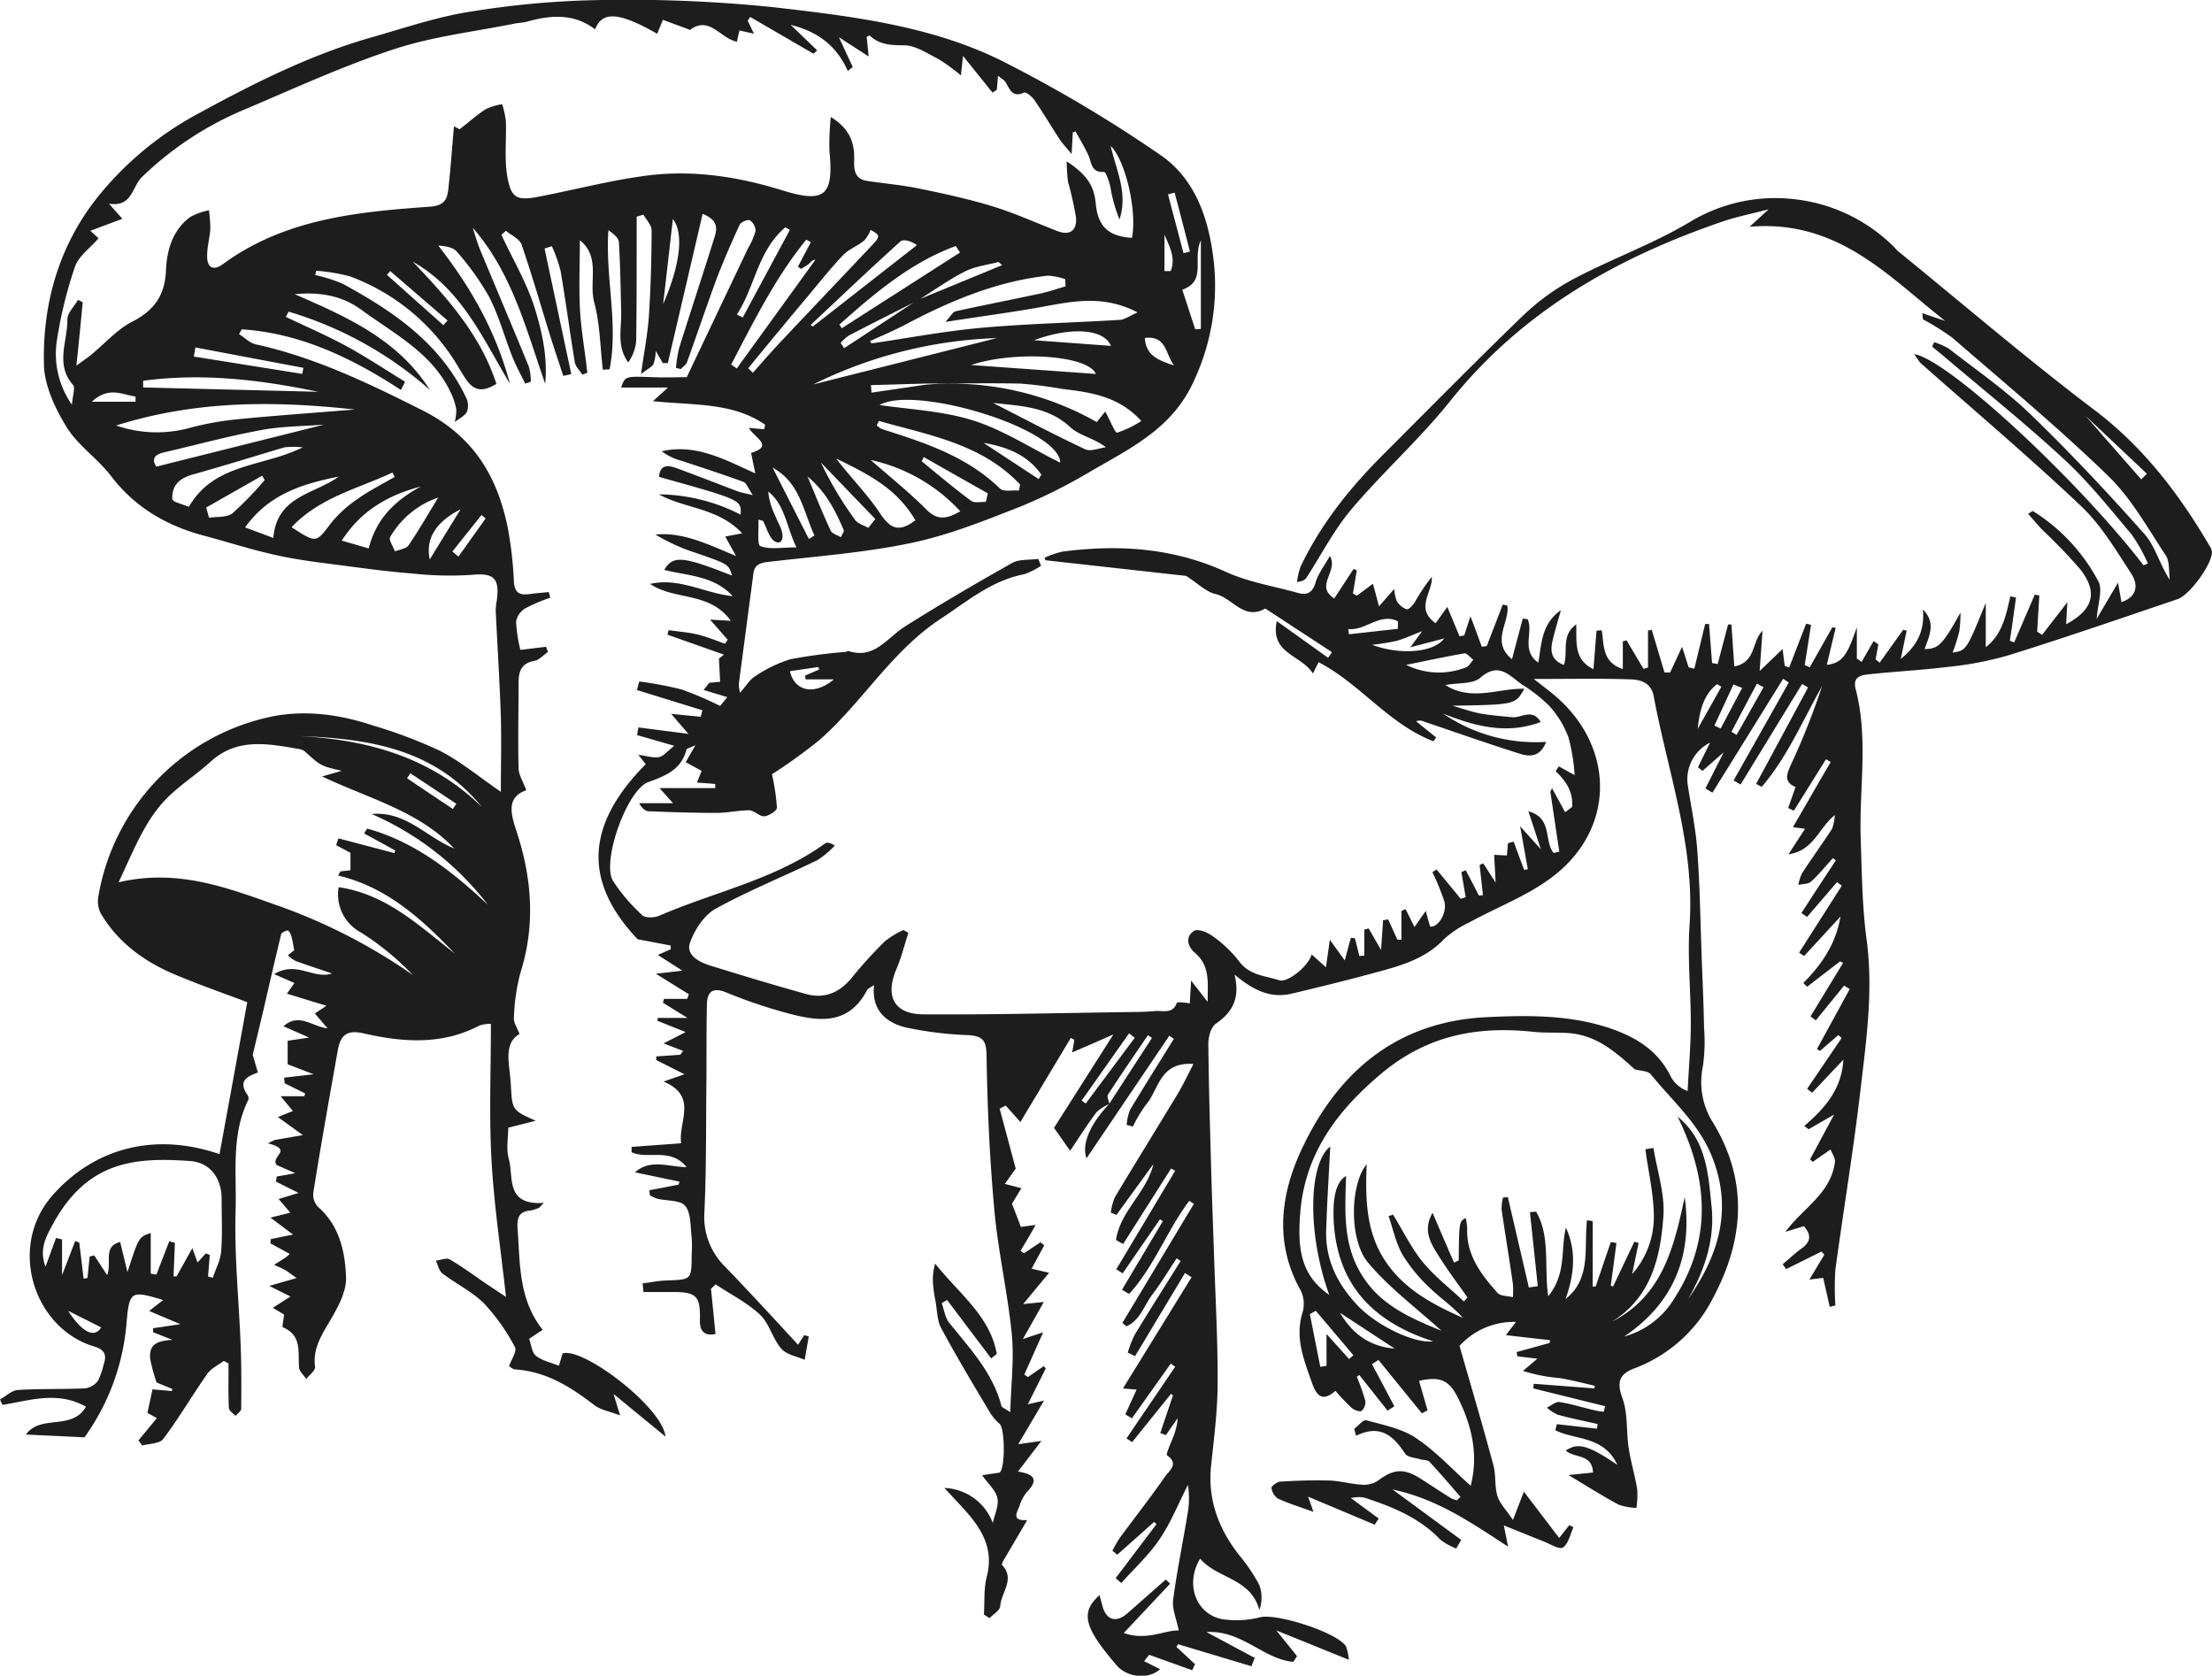 <svg id="Laag_1" data-name="Laag 1" xmlns="http://www.w3.org/2000/svg" viewBox="0 0 391.7 296.7"><path d="M196.45,195.47a8,8,0,0,0-2.26,1.43c-1.64,2.18-3.09,4.49-4.69,6.85-1-1.41-1.73-2.46-2.86-4.05l10.52-16.54-7.3,3.19.39-2.25-.63-.33-8.93,14.89-2.6-2.91-1.07.55,2.84,10.62-1.93,2.7,2.94.76-1.67,2.75c.48,1.27,1,2.53,1.57,4.11l2.62-.36c-1,1.81-1.86,3.21-2.68,4.61l.63.41,2.89-1.94.69.54c-.7,1.28-1.4,2.57-2.24,4.13l3.09.73-4.59,5.54,3.66-.37-3.71,6.56,3.59-1.19c-1.21,2.72-2.27,5.1-3.34,7.48l.65.44,2.81-1.94.34.42L182,248.65l2.88-.67-4.57,7.73,4.1-.58-4.15,5.43c3.36.51,3.38,1.75,1.6,3.6a6.89,6.89,0,0,0-1.31,2.43c-.43,1.19-1.56,2.75,1.35,2.55l-4.18,7.12c-.15.26-.38.74-.28.84,2.39,2.52-.18,4.87-.32,7.29-.05.74-1.23,1.42-1.89,2.12l-1-.64c.15-2.24-.05-4.57.51-6.7,1.29-5-.95-8.55-4-11.93-1.09-1.19-2.19-2.36-3.51-3.78a9.5,9.5,0,0,1,8.57,6.2c.32-1.48,1.1-3.05.82-4.41s-1.61-2.49-2.71-4.05l3.11-.46c1-.85.94-7.72,0-8.63a8.54,8.54,0,0,1-1.57-1.78c-3-5-6-10-8.78-15.16-.74-1.36-.71-3.14-1-4.73a25.69,25.69,0,0,1-.44-3,10,10,0,0,1,.37-3.71c4.14,5.26,9.76,9.29,10.91,16l-1,.78-7.8-10.33-.95.55c.42,1.17.59,2.55,1.32,3.47,3.66,4.57,7.74,8.85,9.26,14.77.06.21.47.34,1.56,1.07.13-5,.7-9.42.27-13.78-.73-7.36-2.42-14.63-3.09-22-.83-9.12-1.25-18.29-1.38-27.45-.05-2.76-.83-3.35-3.21-3.53a62.93,62.93,0,0,1-11.26-1.4c-3.3-.86-5.94-3-5.45-7.46-.64.45-1.08.59-1.23.88-3.4,6.48-8.93,5.51-14.45,4a88.33,88.33,0,0,1-10.5-3.58c-2.44-1-3.37-.08-3.42,2.13-.11,4.95-.05,9.9-.1,14.84-.07,7.33,0,14.67-.35,22a12.34,12.34,0,0,0,3.76,9.68c4.3,4.47,8.47,9,12.83,13.73l1.08-1.69.82.2-.73,4.16c-1.42-.63-3.25-.91-4.16-2-1.53-1.78-2.1-4.46-3.76-6-2.28-2.14-5.21-3.6-7.85-5.36l-.82.78c.26,2.57.52,5.14.8,8-1.67.4-2.82-.29-2.76-2.37.11-4.35-.56-5.08-5-5.06h-5l-.14-1.52c1.42-.18,2.83-.48,4.26-.52,4.39-.16,4.4-.12,4.42-4.54a22.72,22.72,0,0,0,0-3.09c-.25-1.91-.08-4.25-1.14-5.57-.84-1.06-3.23-.86-4.93-1.27a6.92,6.92,0,0,1-1.33-.61l-.11-.89,5.2-1,.15-.53-7.88-1.65c2.74-2.4,5.78-1,9.13-.91-2.82-3.58-6.84-1.29-9.73-2.65l0-.94,8.78-.64c-.58-3.8,3.08-8.31-3.12-10.93l3.71-1.29-5-2.52,0-.64,4.23-.29.54-.68-3.47-1.34,3.91-2-5-2,.06-.51h5.26l-4.34-2.68.18-.69h4.11l.29-.82-5.84-3.63,4.7-.54-4.36-2.79,2.29-1v-.67l-5.85-1.1c-10.3-10.85-8.53-20.93,1.42-31l-1.29-1.65c1.6.2,2.69.58,3.66.39.78-.16,1.43-1,2.69-2l-6.58-1.89.23-1.36,8.86,1.14-3.06-3.54,5.24.51.29-1.15-11.59-3.58.41-1.52a66.66,66.66,0,0,1,7.48,1.41,61.32,61.32,0,0,1,6.85,2.93c.41-.53.82-1,1.24-1.57l-4.17-1.27,1-1.26,1.92-.19c-.07-1.4-.14-2.75-.21-4.1l.88-.7-10-3.54.2-.79c1.72.24,3.47.37,5.16.77s3.21,1.07,4.82,1.62l.49-.7-3.12-3.56,3.67.21c-3.76-5.23-10-3.58-14.28-6.53,5.16-1.18,9.69,1.67,14.61,2.17-3.24-3.6-7.88-3.6-12.12-4.65,1.57-2.61,3.21-2.46,12,1-.59-2-.59-2-6.35-4a33.77,33.77,0,0,1-7.21-3.27c4.94-.45,9.21,1.71,14.29,3.81L128.42,95l3-.57c-4.27-4.57-10.13-4.33-14.74-6.9a32.25,32.25,0,0,1,14.46,3.59c.17-2.6.17-2.6-14.43-6.68.14-2.17,1.53-2.11,3-1.58,3.66,1.33,7.28,2.77,10.93,4.14.53.2,1.11.29,2.67.68-.88-1.3-1.13-2.16-1.62-2.34-3.63-1.33-7.3-2.53-11-3.75a10,10,0,0,1-3.51-1.69c6-1.35,10.87,1.34,16.57,3.92L133,80.19c4.19-1.25.48-2.75-.38-4.42l2.7.23.17-.8c-5.76-4-12.71-3.41-19.86-4.17l2.65-2.41h-8.3c.76-2.07.76-2,5.56-1.84,2.26.1,4.53,0,6.07,0L132.44,44a13.31,13.31,0,0,0,1.35-3.09,2.29,2.29,0,0,0-1-1.9c-.35-.21-1.59.31-1.81.78-1.42,3.07-2.77,6.18-4,9.35-1.85,5-3.52,10-5.33,15-.17.47-.73.81-1.1,1.21l-.85-.22a23.86,23.86,0,0,1,.56-3.5c2-6.38,4.1-12.73,6.1-19.1.51-1.61,1.23-3.4-1.94-4.66-2.08,8.95-4.12,17.68-6.16,26.42l-.89,0c-.36-.63-.73-1.25-1.25-2.14a8.08,8.08,0,0,1-.4,2.32c-.28.52-1,.81-2.21,1.76.56-4,1.19-7.15,1.4-10.33.33-5,.46-10.09.48-15.13,0-.92-.94-1.84-1.45-2.76l-1.2.35q0,3.15,0,6.28c0,5.27,0,10.54-.09,15.8a7.9,7.9,0,0,1-1.4,3.73c-2.1-2.87-1.17-6-1.25-9-.11-4.1-.15-8.21-.41-12.3-.05-.78-1-1.5-1.85-2.12-.59,8.3,1.8,16.5.21,24.64l-1.2.07c-.47-4-.5-8.08-1.52-11.91-1-3.67,1.18-8.06-2.55-11,0,3.93-.17,7.88,0,11.8S103.59,62.08,104,66l-.87.34c-.46-.73-1.2-1.41-1.34-2.19-.89-5.38-1.6-10.79-2.52-16.17a25.79,25.79,0,0,0-1.55-4.39L96.43,44q2.37,11.12,4.73,22.24l-1.41.31c-.75-2.26-1.52-4.52-2.23-6.8-1.71-5.49-3.29-11-5.16-16.45-.35-1-1.82-1.63-2.77-2.44l-.8.72c2,4.3,4.48,8.45,5.89,12.94C96,58.77,97,63.3,96.54,67.94c-3.38-9.65-5.83-19.58-12.83-27.62.43,1.3.78,2.64,1.31,3.9,2.87,6.91,5.8,13.8,8.64,20.72A10.32,10.32,0,0,1,94,67.58L93,67.92c-.76-1.57-1.62-3.1-2.26-4.72-1.4-3.53-2.39-7.26-4.11-10.62a47.22,47.22,0,0,0-5.72-8c-.63-.78-1.94-1-3.31-1.1,5.83,7.43,10.3,15.38,12.7,24.48-4.78-8-8.56-16.76-17.19-21.61,6.15,6.45,12,13,14.79,21.61-3.86,2.43-5-.15-6.64-2.81A37.36,37.36,0,0,0,62,48.94a32.51,32.51,0,0,0-6-1l-.19.76a26.4,26.4,0,0,1,4.92,1.57c9,4.9,17.28,10.55,21.84,20.2a3.13,3.13,0,0,1,.11,2.45c-.41.77-1.42,1.21-2.16,1.8a7.93,7.93,0,0,0,.28-2.23,11.33,11.33,0,0,0-.93-2.87c-3.26-7.09-10-10.45-15.87-14.76-3.48-2.56-7.46-3.19-11.82-2.77,9.21,4,18.28,8,23.93,16.93a66.39,66.39,0,0,0-25-13.84l-.49.93c3.6,1.72,7.28,3.3,10.78,5.21s6.89,4.17,10.33,6.27L71,69.05C62.3,63.37,53.2,59,42.82,58.31l-.49.84c1,.63,1.89,1.6,3,1.83,10.44,2.3,19.88,6.85,29.39,11.63,9,4.51,13.25,11.52,15.16,20.65A67.79,67.79,0,0,1,91,103c.13,2.06,1.1,2.42,2.82,2.18,1.11-.16,2.23-.23,3.35-.35l.27,1A30.7,30.7,0,0,0,93,107.72a3.44,3.44,0,0,0-1.61,2.35,25.65,25.65,0,0,0,.76,5l4.53-.55.36.91c-.81.55-1.56,1.43-2.44,1.59-2.27.41-2.76,1.85-2.77,3.79,0,5.06-.13,10.13,0,15.18,0,1.22.82,2.42,1.37,3.92-3.51,1.25-2.8,4.07-1.74,7.26,2.74,8.29,3.39,16.65.67,25.16A35.93,35.93,0,0,0,91,180.23c-.07.8.53,1.66,1,2.85-2.34,1.33-2.08,4-1.75,6.68.09.81.17,1.64.22,2.46.23,4.35.23,4.35,4.39,6.22L90,199.67c0,1.83-.39,3.78.09,5.49.91,3.26-.67,8.3,6.21,7.82l-.8.84a6.15,6.15,0,0,1-1.5.5c-2,.15-2.49,1.2-2.35,3.13.45,6.24.16,12.62,4.45,18l-2.4,1.6c.37,1,.46,2.4,1.2,3,1.06.87,2.59,1.17,4.07,1.77l.65-2.18c3.66-1.16,17.71,9.56,18.22,14.72l-9.19-7.54,1.16,3.8c-1.93-.74-3.46-1-4.53-1.8-4.21-3.25-8.57-6-14.07-6.35-.37,0-.72-.37-1.07-.56.4-1.18,1.44-2.68,1.05-3.38a35.84,35.84,0,0,0-5.46-7.73c-2.12-2.12-5-3.49-7.4-5.34-.6-.46-.78-1.48-1.15-2.24.84-.1,1.88-.57,2.46-.23,2.21,1.28,4.26,2.82,6.38,4.26,1,.67,2,1.33,3.58,2.38-.94-8.54-2.14-16.43-2.57-24.35s-.1-15.85-.1-24a6.75,6.75,0,0,0-2,.28c-6.61,3.5-13.56,3-20.43,1.43-3.13-.74-4.22.35-4.69,3-1.48,8.39-3,16.79-4.33,25.2a3.12,3.12,0,0,0,.8,2.46c3.82,3.34,4.83,7.93,5,12.51.09,2.41-1.32,5.07-2.61,7.3-1.56,2.7-3.33,5.15-2.88,8.55.08.64-1,1.43-1.55,2.15-.45-.67-1.22-1.31-1.28-2-.24-2.69.58-5.71-2.87-7.15-.17-.07.1-1.18.22-2.25l-2-1.2,3.13-2-3.76-1.88,4.85-1.39c-1-.68-1.47-1.09-2-1.4s-1.33-.63-2-.94c.7-.44,1.4-.88,2.09-1.33a5.47,5.47,0,0,0,.69-.61l-3.43-1.86.08-.76,3.93-.8-4-3,3.52-.87-2.07-2.42,3.53-1.08-4-2,.13-.9,3.3-.59L49,206.28c-1.21-1.53,3.1-2.65-1.57-3.85l1.2-.58,5-.87-4.42-3.19c1.25-.51,2-.82,2.66-1.07L49.7,194.1h4.2l.13-.51-3.62-1.78-.1-1,5.23-.6-4.6-1.77v-4.16l3.8-.57-4.54-2c2.78-2.46,5,.05,7.8.37-.94-1.11-1.55-1.83-2.25-2.64l2.06-1.36-7-2.14,1.33-1.89-3.59-1.57c4-2.44,7,1,10.24-.12-2.15-.73-4.31-1.43-6.44-2.21a5.76,5.76,0,0,1-1.37-1l1.12-.92c-.17-.88-.29-1.7-.51-2.48-.11-.39-.43-1-.66-1s-1,.33-1.13.63c-1.14,4.66-2.2,9.34-3.28,14l-1.77,7.39.92,3.13c-1.69.63-3.65,1.38-1.87,3.93a1.06,1.06,0,0,1,.19.87c-3.12,6.27-2.06,13.1-2.27,19.66-.25,8,.6,15.95.9,23.93.14,3.71.13,7.43.09,11.14,0,.43-.66.85-1,1.27-.41-.46-1.16-.91-1.18-1.39-.12-2.63-.06-5.26-.06-7.9l-.83-.45c-1,.75-2.24,1.31-2.92,2.27-2.67,3.81-5,7.83-7.82,11.56-.63.84-2.46.8-3.74,1.16l-.64-.92,3.26-3.94-1.67-.92L27,246l3.4.3.15-.36-2.81-1.15a29.76,29.76,0,0,1-1.14-4.14c-.32-2.9,1.62-3.25,3.95-3.41l-3.45-1.36,0-.7,4.84-.72-5.53-2.34,2.56-2c.19.26.15.13.07.1-5.95-1.77-6.14-1.79-6.67,4.47a40.22,40.22,0,0,1-7.41,19.8L4.59,254c2.66-3.67,8.13-.6,10.63-4.93-5-2.83-9.93-1.1-14.78-.32L0,247.79c1.06-.59,2.09-1.62,3.19-1.68,4-.25,8-.11,11.91-.29a3.38,3.38,0,0,0,2.26-1.37,12.45,12.45,0,0,0,1-2.89c.62-1.73.09-2.63-1.73-3.17C6,235.21,1.2,220.7,9.42,211.51c7.44-8.32,18.09-11.06,29.45-7.16,1.65-9,3.3-18,4.91-26.9-4.38-1.67-8.88-3.21-13.24-5.09-5.28-2.29-9.8-5.67-12.76-10.74a4.94,4.94,0,0,1-.33-3.08A39.2,39.2,0,0,1,46.69,127.2c6.42-1.66,13.08-.86,19.43,1.28a84.37,84.37,0,0,1,11.79,4.46c3.6,1.84,6.78,4.51,10.78,7.26,0-4.62.12-9,0-13.3-.21-6.27-.61-12.55-.91-18.82a11.14,11.14,0,0,1,.2-1.82c.54-4-.67-4.86-4.53-4.47A60.53,60.53,0,0,1,73,101.54c-3.78-.28-7.55-.78-11.31-1.28-4.2-.57-8.43-1-12.56-1.92-4.39-.94-8.69-2.34-13-3.49-6.63-1.76-12.22-5-16.48-10.58-2.36-3.09-5.86-5.4-7.87-8.67s-3.92-7.32-4-11.07c-.26-11,2.77-21.38,9.87-30.08a58.1,58.1,0,0,1,17.5-14.36C45,14.72,55,9.68,65.84,6.6,71.76,4.92,77.65,2.89,83.7,2A157.69,157.69,0,0,1,106.76,0,252.11,252.11,0,0,1,137,1.28c13.76,1.59,27.74,3.24,40.32,9.45a240.69,240.69,0,0,1,28.07,16.65c6.41,4.33,8.75,11.67,9.56,19.07a39.75,39.75,0,0,1-3.41,20.72c-3.71,8.51-11,12-18.19,16.16a95.69,95.69,0,0,1-12.29,6.22c-6.39,2.51-12.85,5.14-19.53,6.55-8.3,1.76-16.85,2.38-25.31,3.37-1.51.17-2.58.41-2.81,2.09q-1.29,9.76-2.58,19.53a8.71,8.71,0,0,0,.21,1.58c1.09-1.23,1.73-2.36,2.7-2.94a23.43,23.43,0,0,1,6.2-3,90.1,90.1,0,0,1,9.74-1.3c.21,0,.43-.2.6-.15,4.58,1.48,6.78-2.33,9.89-4.3,6.24-3.94,12.62-7.67,19.05-11.29,1.28-.72,3.08-.51,4.64-.73l.48,1.21a12.67,12.67,0,0,1-3,1.51c-5.75,1.11-10,4.75-14.73,7.86-8.78,5.77-13.92,14.87-21.58,21.55a94.61,94.61,0,0,1-8.33,6,39.37,39.37,0,0,1,.88,5.92c0,.53-1.41,1.46-2.23,1.52s-1.75-1-2.64-1.06c-1.94,0-3.88.46-5.83.46-4,0-8-.13-12-.29-.61,0-1.2-.52-1.7-1.43h6l-2.39-2.67h9.87l0-.73-3.24-.26c.34-.83.59-1.47.83-2.06l-2.83-1.54,1.73-3c-1,.47-1.53.56-1.59.77-.9,3.56-3.71,4.64-6.78,5.77-3.77,1.38-8.28,14.1-6.23,17.48a31.59,31.59,0,0,0,5.19,6.08c.54.52,2.13.46,3,.09,9.8-4.25,20.51-6.39,29.36-12.8.33-.24.9-.15,1.72.38a15.58,15.58,0,0,1-3.09,2.58c-6,2.91-12.23,5.41-18.06,8.63-2,1.13-3.7,3.74-4.49,6-.74,2.14,1.55,3.38,3.48,4,5.68,1.76,11.36,3.48,17.09,5.07,3.3.92,6-.29,8.13-2.94a78.46,78.46,0,0,1,5.82-6.4,15.92,15.92,0,0,1,3.29-2l.86.52c-.69,2.14-1.23,4.36-2.12,6.42-2,4.74-.49,7.92,4.68,8,12.47.08,24.93-.25,37.4-.42,1.24,0,2.48-.05,3.71-.16,1.42-.13,3.19.6,3.91-1.54a9.23,9.23,0,0,1,2.25.19c.06-.94.12-2,.24-4.05,1.21,1.55,1.92,2.47,2.93,3.78,0-3.42.46-6.38-2.23-8.67-1.33-1.14-1.79-2.84-.18-3.91.62-.42,2.36.24,3.23.89a21.45,21.45,0,0,1,4.71,4.45c1.83,2.55,4.66,2.6,7.17,3.41,1.49.47,5.21-2.58,5.71-4.57l2.54,2.26c.22-1.53.39-2.75.69-4.86l2.64,3.65c.4-1.51.74-2.77,1.08-4l.71.07c.27,1,.53,2.1.8,3.16l.87-.09v-4.59l.77-.21,2.2,3.81c.14-2.08.25-3.67.35-5.25l.91-.17c.54,1.2,1.08,2.4,1.63,3.6l.71,0v-5.09l.75-.31c.48,1,1,2,1.56,3.17.53-.76,1.1-1.6,2-2.85.33,1.17.55,2,.77,2.76,1.46.2,3.09-2.48,2.51-4.52a48.28,48.28,0,0,0-2.1-5.12l.74-.47,4.27,5.19.88-.28-.76-4.45.78-.33c.78,1.5,1.56,3,2.33,4.49l.71-.08c-.2-1.78-.39-3.56-.59-5.33l.64-.3,2.2,3.41c-.11-2-.18-3.3-.27-4.91l2.26.11c.06-.71.13-1.44.19-2.17l1-.28,1.86,5,.66-.11-1.37-7.62,3.67,4.08-2.2-6.72c4.34,1.19,2.71,5.28,4.47,7.37l1-.22q-.8-5.31-1.58-10.61l.29-.64,2.32,4.26,1.23-.92c.25-2.54-1-4.54-2.9-6.34l.55-.86,2.81,1.56a34.55,34.55,0,0,0-1.08-6.65,17.27,17.27,0,0,0-3.44-5.64,27.47,27.47,0,0,0-4.86-3.8c-2.21-1.57-4.07-4-7.32-1.16-1.31,1.15-3.88.86-6.21,1.29,4.67,2.95,9.29.57,14,.66-1.61,2.82-1.61,2.82-12.73,3,1.58.46,3.14,1,4.76,1.35,1.91.36,3.87.5,5.82.69,1.64.15,3.56-1.63,5.06.85-6.09,2.27-11.7.73-17.28-1.48a29.1,29.1,0,0,0,18.22,5c-1,2.67-2.89,2.64-4.53,2.13-5.77-1.81-11.48-3.83-17.21-5.77a1.52,1.52,0,0,0-1.27,0l3.55,2.86-.49.67c-7.87-3-13-10.21-20.33-14l-1,2c-2.07-3.32-7.63-3.46-6.41-9.28l9.09,6.5c.23-.33.46-.66.68-1l-11.81-7.73c-3.77,2.19-5.79-1.86-8.77-2.55-1.75-.41-3.23-1.94-5.23-3.22L185.15,99.2l-.19-.43a15.69,15.69,0,0,1,3.17-1.1c10-1.31,19.66-.67,29,3.61,4,1.81,8.42,2.5,12.66,3.69,1.66.47,2.63,0,3.17-1.83.45-1.55,1.53-2.91,2.54-4.72,1.56,2.83-2.76,5.24.77,7.54l3.44-5.25.55.29c-.23,1.36-.45,2.72-.68,4.09l.7.37c.92-.67,1.83-1.35,2.84-2.1.33,1.19.63,2.31,1.07,4l2.71-3.09a6.78,6.78,0,0,0,.46,2.18,3.4,3.4,0,0,0,1.73,1.43c.38.09,1.11-.73,1.46-1.28a31.54,31.54,0,0,1,3-4.46c.17,2.77-3.05,5.51.66,8.21l2.08-2.89,2.16,5.2.83-.15c.31-.95.62-1.9,1.11-3.38.81,2.13,1.42,3.76,2,5.38l.88-.11c.95-2.45,1.89-4.9,2.84-7.36l.82.2c.42,3-3,6.38.81,9.48.68-2.57,1.3-4.88,1.91-7.19l.87.11c1.05,2.3-1.23,5.51,1.88,7.69.61-3.42.53-6.84,4-9.29-.59,2.14-1.09,3.75-1.47,5.39-.43,1.81-.29,3.42,2,4.31.81-2.34-.57-5.23,2.19-7.18.09,3.19-.46,6.21,3.05,7.93.2-2.5.37-4.66.54-6.82l.91-.08c.47,2.55,0,5.64,3.75,6.87v-4.89l.66-.2,3,5.06.8-.24v-6.57l.67-.08,2.25,7.53,1,0,2.11-4.55,1.17,3.64,1,.24,1.92-7.92.69,0,.53,6.91,1,.19c.61-2.35,1.23-4.7,1.84-7l.59,0c.17,2.42.33,4.83.51,7.43,3.94-.83,3-4.34,5-6.32-.15,2.05-.29,4.11-.51,7.12l4.06-3.89.38,3,.79.26c1-2.59,2-5.18,3-7.76l.87.22-1.12,7.11.89.41,4-7.09.59.1c-.53,2.19-1.05,4.39-1.57,6.55,2.71-.33,3.6-1.6,5.32-6.67v5.56l.84.58,2.13-3.68.84.59c-.16.88-.33,1.77-.49,2.65l.72.59q2.08-2.92,4.18-5.84l.6.19c-.3,1.41-.59,2.83-1.05,5,3.23-2.62,4.21-5.36,3.94-8.77,2.32,2.34,1.14,4.66.28,7,2.5,0,3.22-.83,6.36-6.44a23,23,0,0,1-.21,3.33,33.13,33.13,0,0,1-1.18,3.73c2.43-.36,2.43-.36,5.87-8.8v7.85c3-2.34,3.57-5.71,4.36-9l1,.2q-.54,3.83-1.09,7.66l.76.3q1.83-4.24,3.65-8.47l.8.16-.38,6.4.87.57,4.48-5.78c-.1,1.69-.16,2.77-.22,3.9,4.79-2.56,5.69-5.64,2.51-9.72a93.67,93.67,0,0,0-6.63-6.9c-.89-.93-1.71-1.91-2.61-2.93.53-.31.78-.53.85-.49a32.61,32.61,0,0,1,11.6,12.47c.79,1.55-.13,4-.31,6.62,1.21-2.06,2.27-3.86,3.78-6.41.3,1.71.45,2.52.61,3.44,2.94-1,2.91-3.23,1.76-5-2.74-4.2-5.38-8.68-9-12.08-9.2-8.71-18.9-16.89-28.39-25.3A14.34,14.34,0,0,1,339,62.71c6.05,1,28.91,22.24,40.58,37.38l.77-.33a30.84,30.84,0,0,0-2.86-5.1c-3.85-4.57-7.6-9.3-12-13.35-6.87-6.37-14.21-12.22-21.35-18.29-.67-.57-1.36-1.11-2-1.66l.38-.77a12,12,0,0,1,2.65,1.19c4.86,3.79,10,7.33,14.41,11.59,7,6.77,13.69,13.9,20.16,21.19,1.92,2.15,2.67,5.34,4.49,8.12-.2-1.45,0-3.2-.69-4.3-3.22-4.86-6.13-10.15-10.25-14.14-8.8-8.52-18.24-16.36-27.51-24.39a41.21,41.21,0,0,0-5.21-3.27c-.11-.07-.07-.38-.17-1.13l4.05,1.37c-10.07-7.89-19-18-34.63-16.67l3.37-3.09c-3.2.84-5.65,1.31-8,2.11C286.35,45.6,269.55,55.06,256.81,71c-5.4,6.74-11.91,12.57-17.5,19.17-3.08,3.65-5.3,8-7.93,12.07-.25.38-.63.69-1.7.8a12.39,12.39,0,0,1,.64-2.75c3.7-7.73,9-14.25,15.06-20.25,8-8,16-16.12,24.15-24a40.88,40.88,0,0,1,9.2-6.69c6.7-3.53,13.92-6.13,20.44-10a29.12,29.12,0,0,1,18-4.14,29.6,29.6,0,0,1,18.25,8.54c.22.21.39.48.63.68,11.58,9.42,22.93,19.16,34.83,28.16,8.75,6.62,15.09,15,20.5,24.25a1.93,1.93,0,0,1,.3.86c.11,2.09-3.92,7.67-6.08,8.39-10,3.38-20.05,6.87-30.15,10a60.59,60.59,0,0,1-10.6,2c-4.58.57-9.21.8-13.81,1.29-1.38.15-3,.33-2.45,2.59,2.3,8.77.61,17.67.9,26.51.21,6,.25,12,1.05,17.91,1.2,9-.05,17.74-1.08,26.53-1.24,10.65-3,21.23-4.45,31.86a48.18,48.18,0,0,0,0,6.36l-1,.25-1.16-5.13-2.44.3,2.64-4.4-.5-.56-6.27,3.11-.6-.87c1.14-.95,2.24-2,3.43-2.85,1.64-1.21,1.58-2.45.32-3.88l-3.27,1c3.1-4.22,8.05-6.76,8.77-12.38.09-.67-.48-1.43-.78-2.2L321,205.72l-.47-.45,4.25-7.92-4.51,2.59-.77-.57c3.6-3.1,6.64-6.5,6.92-11.74l-5.54,5.86-.87-.71,6.11-9-.59-.51-3.24,2.8-.55-.31,5.81-10.64-1-.61-5,6.15-.95-.69,5.78-9.49-.54-.26L320,174.72l-.67-.68c3.3-3.29,5.8-7,6.58-11.76l-6.44,7-.88-.61,7.56-11.85-.85-.63L320,162.35l-1-.68q3-4.66,6.1-9.34l-.55-.37c-1.27,1.39-2.46,2.87-3.85,4.14-.51.46-1.49.4-2.25.58a8,8,0,0,1,.66-2.07c1.73-2.65,3.58-5.21,5.31-7.86a8.22,8.22,0,0,0,.48-2.42c-2.89,2.3-3.69,6.28-8.2,6.93l2.93-4.51-2.14-.3c2.28-3.93,4.48-7.74,6.69-11.54l-.84-.47-5.69,9.11-1-.49c.41-1.16.82-2.32,1.31-3.73-2.29-.91-1.46-2.51-.71-4.19a125,125,0,0,0,5.39-13.63c-3.42,6.06-6.13,12.51-10.67,17.8l-1-.51,9.2-17.07-1.05-.63-10.9,17.81-1.23-.73,9.77-17.34-1-.65q-6.25,10.08-12.52,20.16L302,139.6l3.23-6.4-3.75,3.29-.81-.63c.71-1.46,1.43-2.91,2.15-4.37a7.26,7.26,0,0,0-4,7.16c.59,4,1.45,7.94,1.74,11.94.46,6.36.55,12.74.78,19.11.16,4.12.34,8.24.42,12.37a30.65,30.65,0,0,1-.22,6.78,13.38,13.38,0,0,0,1.85,10c6.17,10.23,5.47,20.51.06,30.76a25.74,25.74,0,0,1-13.86,12.61c-2.76,1-3.38,2.34-2.3,5.32,1,2.71.67,5.87,1.11,8.81.38,2.47,1.11,4.89,1.52,7.36a15.76,15.76,0,0,1-.14,3.28,10.56,10.56,0,0,1-3.19-.59c-3-1.62-5.86-3.44-8.85-5.23l4.35-.44c-.12-3.37-3.37-2.52-4.82-3.9,2.16-1.43,3.89-1,9.14,2.54-2.46-5.23-7.54-4.35-11-6.14l.28-1.07,7.08.8.15-.82c-2.38-.55-4.77-1-7.12-1.67a7.33,7.33,0,0,1-1.88-1.23c.74-.35,1.54-1.08,2.21-1,2.11.32,4.17,1,6.26,1.47.52.13,1.06.18,1.6.27l.24-1-12.71-3.15.07-.82,10.72.82.12-.46c-2.05-.47-4.09-1-6.17-1.36a29.42,29.42,0,0,1-6.57-1.28l2.55-2.16-3.53-.42-.15-.75,5.86-1.62.06-.49-7.82-.89c.6-.79,1.13-1.49,1.79-2.34a13,13,0,0,0-10,4.24c2.06,7.17,4.12,14.12,6,21.12.47,1.76.19,3.74.72,5.48.4,1.31,1.53,2.41,2.74,4.22l1.94-5,6.25,8.19,1.79-2.27.74.37c-.59,1.25-.88,2.94-1.86,3.58-.64.43-2.29-.63-3.47-1.09-2.15-.84-4.28-1.72-7-2.81l.75,3.76c-6.56-4.27-12.53-8.43-20.46-10.13l12.16,8.94c-.29.5-.58,1-.88,1.51a10.52,10.52,0,0,1-2.8-1.55c-3.7-3.88-8.44-5.8-13.37-7.42a4.18,4.18,0,0,0-1.23-.12,11,11,0,0,0-1.28.15l4.95,3.64-.71,1.09L231.64,265c.38,1.07.61,1.73.94,2.69-2.33-.85-4.36-1.47-6.28-2.35a2.75,2.75,0,0,1-1.15-1.92c0-.29,1-1.05,1.51-1.08,2.89-.17,5.79-.29,8.69-.2,1.93.06,3.84.62,5.77.74a4.56,4.56,0,0,0,2.81-.66c2.86-2.17,4.69-2.32,7.8-.3,1.72,1.11,3.44,2.24,5.18,3.33a5.57,5.57,0,0,0,1.08.4l.63-.62c-1.82-2.08-3.61-4.2-5.5-6.22-.32-.34-1.09-.26-1.63-.43-.92-.29-2.25-.34-2.67-1-2.06-3.12-4.38-5.28-8.69-3.16L239.8,253c.72-.54,1.61-1.68,2.14-1.53,3,.83,6.27,1.46,8.79,3.14,3.54,2.37,6.5,5.6,9.7,8.46,1.39-5.45.24-10.47-2.15-15.36-1.62-3.3-3.12-4.08-7-3.22.51,1.74,1,3.47,1.51,5.21l-1,.55q-3.84-4.72-7.69-9.46l-1.14.75,3.95,7.46-1.2.77-5-6.31-.44.31a40.69,40.69,0,0,1,1.49,4.22,2.06,2.06,0,0,1-.65,1.82c-.34.23-1.33-.15-1.78-.55a38.69,38.69,0,0,1-2.85-3c-2.37,2.08-3.37.81-4.18-1.49-1.41-4-3-7.86-1.68-12.26a5.54,5.54,0,0,0-.23-3.9c-4.77-8.39-3.65-17.05.05-25,6.39-13.71,16.77-22.72,32.76-23.51,7.45-.36,14.83-.43,22,2,4.64,1.6,8.49,4,10.72,8.63a5.5,5.5,0,0,0,2.92,2.45c.2-3.95.55-7.9.57-11.85,0-5.87-.61-11.77-.22-17.61.95-14-3.85-27-6.35-40.44-.47-2.53-2.52-3-4.44-3-5.28-.17-10.57-.06-16.79-.06,1.61,1.28,3,2.28,4.27,3.42,10.16,9.14,10,23.26-.93,31.58-4.4,3.37-9.83,5.39-14.76,8.1a17.7,17.7,0,0,0-4.47,2.95c-3.08,3.27-7.08,4.54-11.16,5.66-5.25,1.44-10.53,2.75-15.82,4-3.58.86-6.65-.43-10.13-3.38,1.05,4.34-.47,6.74-3.32,8.72-.88.61-1.34,2.39-1.32,3.62.08,7.92.33,15.83.55,23.74.13,4.53.31,9.06.46,13.6.24,7.49.67,15,.64,22.48,0,4.93-.64,9.86-1.16,14.78-.63,6,1.29,11.14,4.93,15.81a31.33,31.33,0,0,1,3.62,5.36,6.57,6.57,0,0,1,0,4.41c-1.54-5.72-7.51-5.53-10.49-9.1-2.73,4.53-.72,9.86,3.95,10.73a17.24,17.24,0,0,0,6.77-.37c2.92-.65,13.47,2.66,15.1,5.16a9.06,9.06,0,0,1,.51,2.39l-12.84-5.2c1.54,1.91,2.61,3.23,3.67,4.56l-.66,1c-5.29-.44-9.06-5.64-15.38-5.27l8.55,4.58-.59,1.47-13-3.9-.28.48,3.3,3.06-.51,1.07L203.5,293l-.9,1.13,2.83,1.42c-2.08,1.89-5.86,1.45-7.68-.67-5.78-6.71-6.5-9.37-3.05-12.44.17.64.33,1.14.45,1.66.63,2.71,2.41,3.36,4.47,1.57,2.29-2,4.55-4,6.82-6l.76.74-8.2,8.73c4.07,1.44,7.25-.54,9.73-.45-.39-2-1.17-3.73-1-5.34.69-5.26,1.78-10.47,2.63-15.71a15.29,15.29,0,0,0,0-4.73c-1.65,3.22-3,6.63-5,9.59s-4.51,5.21-6.8,7.79l-1-.86,7.23-9.56-.41-.41-6.54,5.82-.85-.7a21.08,21.08,0,0,1,1.29-2.27c2.69-3.65,5.49-7.2,8.06-10.92.65-.94,2.52-2.17.33-3.71-.26-.18.61-2,1-3.05a11.29,11.29,0,0,0,.88-3.54l-2.09,3-1-.35,2.25-6.69-.36-.24-6.87,8.53-1-.66L208.1,242l-.78-.56-6.89,9.7-1.16-.72,2-4.38-2.42-.2L211,226.15l-1.16-.75L201,240.11l-1.3-.61a19.36,19.36,0,0,1,1.27-3.23c2.65-4.37,5.39-8.67,8.1-13l-.71-.47c-1.41,2.12-2.72,4.32-4.26,6.35s-2.21,4.66-4.64,5.68l-.71-.59,12.66-21.09-.82-.53c-3.93,5.23-6.21,11.64-10.65,16.49l-1.26-.75,7.24-12.15-.52-.32-6.6,9.57-1.13-.72,10.43-17.44-.72-.41-8.5,13.38-1.26-.72c.75-5.14,5.47-8.44,6.62-13.44l-6.54,9-1-.4a10.24,10.24,0,0,1,.72-2.73c3.65-6.09,7.39-12.12,11.06-18.19,1-1.64,1.8-3.38,2.86-5.4-6.05-.44-6.12,4.6-8.44,7.24a24,24,0,0,0-2.29,3.84l-1.1-.3a8.93,8.93,0,0,1,.6-2.66c2.53-4.23,5.16-8.38,7.76-12.57l-.81-.55L192.4,205.09c-.91-2.54.69-6.11,4-9.61q3.79-5.86,7.6-11.71l-.72-.48c-2.39,3.51-4.8,7-7.11,10.56C196,194.19,196.35,194.92,196.45,195.47Zm-34-142.34,15-6.18c-.4-.33-.57-.58-.67-.55-2,.52-4.13.76-5.92,1.67-2.9,1.48-5.57,3.4-8.34,5.13-4.07,2.06-8.15,4.1-12.2,6.21a7.74,7.74,0,0,0-1.46,1.3l.62.94Zm1.33,15a52.28,52.28,0,0,1,30.43,6.6l1.51-1.86c.86,1.57,1.75,3.83,2.1,3.74a18.33,18.33,0,0,0,4.29-2.07c-4.1-4.47-9.09-5.08-14.09-5.69a73.62,73.62,0,0,0-7.34-.93c-5.67-.12-11.35,0-17,0l-9.46.27.11,1.33ZM13.52,64.74c1.37-1,2.07-1.45,2.71-2,2.38-1.95,4.49-4.4,7.16-5.77,3.9-2,5.82-4.65,6-9.09.16-3.59,1.16-7.19,4.36-9.5A12.65,12.65,0,0,1,37,37.22a23.28,23.28,0,0,1,.24,3.32c-.11,1.72-.65,3.46-.55,5.16s1.15,2.26,2.75,1.09c10.89-8,23.72-9.28,36.55-10.18,2.7-.18,3.19-1.26,3.4-3.16.42-3.69.67-7.39,1-11.08l1,.52c1.54-1.2,3-2.51,4.63-3.56a10.84,10.84,0,0,1,2.91-.88,17.05,17.05,0,0,1,.65,3c.12,3.26-.29,6.59.25,9.77.67,3.91,1.72,4.35,5.6,3.6,6.46-1.24,12.86-2.95,19.37-3.76,8.06-1,16,.24,23.79,2.66,7.49,2.32,9.06.89,8.29-6.94a45.76,45.76,0,0,1,.24-6.06c3.55,2.17,4.24,4.8,4.13,7.82-.06,1.66.23,3.17,2.23,3.48,3,.47,6.13.72,9.15,1.34,4.39.9,8.8,1.85,13.09,3.16,3.91,1.19,7.66,2.9,11.48,4.38,2.33.9,3.53-.17,3.34-2.39a58.64,58.64,0,0,0-1.41-6.29,28.38,28.38,0,0,1-.23-3.64c3.57,2.34,4.84,4.34,5.13,7.42.39,4.1,2.21,5.83,6.41,6.12.95-4.72-1.12-13.66-3.75-16.27.95,4.26,3.09,8.36,1.55,13a26.5,26.5,0,0,1-1.62-5.8c-.22-.95-.81-2.64-1.13-2.61-2.32.15-2.17-1.68-2.78-3s-1.49-2.78-2.25-4.17l-.51.21c0,.94-.09,1.87-.19,3.8-1.07-1.31-1.65-1.91-2.1-2.59-1.52-2.32-2.94-4.72-4.51-7-.41-.6-1.46-1.45-1.82-1.29-2,.91-2.5-.5-3.22-1.78-.25-.45-.8-.72-1.39-1.22-.08,1.05-.14,1.77-.2,2.48l-.77.52-5.22-6.5c-.19,1.69-.25,2.29-.37,3.45a34.2,34.2,0,0,0-4-2.91c-2-1-4.05-2.42-6.08-2.42-2.37,0-4.36-.09-6.11-1.76,0,0-.33.17-.5.26.1,1,.21,2,.35,3.48L148.56,6.6,151,11.86l-.87.71c-2-4.51-5.37-7-10.12-8.16l4.69,4.5-.63.61L132.84,3l-.44.66,1.11,2.31-2.57-.58-.46,2c-3-.63-4.84-4.67-8.32-2.08,0,0-.17-.09-.26-.13l-4.52-1.67-1,2.47c-6.58-3.75-9.71-4.15-11-.78-3.76-2.88-7.87-2.54-12.08-1.36-.68.19-1.42.19-2.13.33C84.08,5.6,76.74,6.43,69.87,8.68c-8.94,2.92-17.55,6.88-26.23,10.57A58.55,58.55,0,0,0,25.12,31.36c-1.77,1.75-1.7,5.37-5.83,4.7l2.38,2.68L16,40.86l1.46,1.33c-1.55,1.79-3.53,3.16-4.17,5A75.15,75.15,0,0,0,10.12,60a15.64,15.64,0,0,0,2.62,11.66c.13-1.75.62-3,.19-3.51-3.22-3.65-.93-7.74-1-11.6,0-1.14,1.23-2.31,1.89-3.47l.83.44C14.31,57,14,60.39,13.52,64.74Zm245.7,165.69.65-.69c-1.63-2.33-3.36-4.6-4.87-7s-3.19-4.71-1.32-8c1.35,3.15,2.57,6,3.8,8.81l.83-.38c.07-6.86.07-6.86,1.23-7.52a10.25,10.25,0,0,1,.27,1.83c-.18,4.74,2.47,8.18,5.36,11.43.53.6,1.8.53,2.73.77a14.46,14.46,0,0,0,0-2.37c-.63-4.39-1.35-8.76-2-13.14a8.72,8.72,0,0,1,.25-2.13l.86-.08,3.72,16,1.58-.23q-.69-6.56-1.39-13.1l1.09-.1c2.54,4.36,1.4,9.48,2.14,15,3.3-4.08,2.19-8.37,3.14-12.16,1.95,4.25,1.42,8.42-.05,12.62,4.62-3.64,3.21-9.1,3.79-13.93l1,.15V227.8h.52l2.69-7.89,1,.18-1,7.54.39.18,3.78-7.95.76.22q-.58,2.76-1.16,5.52a15.26,15.26,0,0,0,3.84-10.78c-.09-3.79-1-7.56-1.49-11.33l1.43-.24c.64,4,2.05,8.14,1.76,12.11-.51,7.23-2.14,14.34-9.1,18.65,9-4.59,11-13.31,12.88-22.05,1.38,10.32-1.84,18.67-10.71,24.68a15,15,0,0,0,8.87-6.74c6.82-10.59,5.94-21.3.58-32.18,5.1,4.12,5.42,10.09,6,15.74.66,5.91-1.2,11.45-4.17,16.62,5.27-7.63,7.95-15.54,4.43-24.85-2.32-6.16-7.11-10.21-11-15-.52-.65-1.87-.61-2.84-.89-3.33-3-6.73-6.08-11.81-6.43-2-.13-4,0-6-.2-10-1.09-18.94.55-27.11,7.41-7.93,6.66-13.49,14.25-14.32,24.59-.52,6.39.09,11.08,5.13,14.56-3.91-10.8-3.7-23.25.18-26.27-.24,4.79-.56,9.78-.72,14.78-.18,5.26,2,9.6,5.54,13.34,3.27,3.5,10,6.81,13.41,6.38-10.72-3.46-17-10.06-17.62-21.28-.21-4.3.45-7,2.19-8-.17,6-.63,11.92,2.71,17.41s8.64,7.71,14.18,10c-4.52-4.11-9.31-7.65-13-12.08-3.43-4.08-3.15-14-.24-17.39-.26,6.15-.1,12,3.27,17.08s8.43,7.72,13.76,10.1c-1.75-2-3.93-3.44-5.78-5.24a28.39,28.39,0,0,1-4.88-5.91c-1.2-2.08-1.69-4.56-2.49-6.87l.8-.25c1.72,2.81,3.18,5.83,5.24,8.37S256.79,228.12,259.22,230.43ZM21,156.22c10.37-2.42,19,.88,27.66,3.94A99.55,99.55,0,0,1,73.1,172.63a48.4,48.4,0,0,0-9.21-7.54,7.62,7.62,0,0,1-3.92-8c8.41,1.2,14.27,6.84,20.56,11.74-5.85-6.1-12-11.76-20.66-13.81l.41-.73,1.78-.2V151l-2.53-1.35.4-1.21,9.92,2.61.12-.48-5.49-3,.53-.86c8.43,2.32,15.08,7.59,21.37,13.48a52,52,0,0,0-20.56-16.06c6.06-.56,9.73,4.14,14.6,6.1-6.18-6.58-14.86-8.74-23.39-12.75l3.48-1c-3.7-.85-3.69-.86-6.55-3.45a2.32,2.32,0,0,0-1.14-.43c-5.43-.94-10.84-2-15.55,2.28-2.27,2.08-4.89,3.78-7.14,5.89C25.81,144.79,23.85,150.22,21,156.22Zm-5.13,66.27.81-.22,2.29,3.5c.89-2.22-.81-5.08,2.31-5.86.46,1.92.88,3.63,1.29,5.33,2-6.21,2-6.21,4.12-6.92v7.19l1,.17,2.28-5.9,1,.28L30.73,226l.53,0,2.8-5,.92,2.54,1.46-1.61.71.27L36.84,226l.84.24c.51-1.55,1.36-3.08,1.48-4.67.25-3.07.08-6.18.09-9.28,0-3.62-2-6.47-5.6-6.72-9.51-.66-18.1-.16-24.26,11.14-1.2,2.18-2.51,4.48-1.33,7.57.73-2,1.3-3.54,1.86-5.09l1.07.26v6.33l2.33-6.06.72.3c.26,2.12.51,4.25.77,6.37l.68-.11ZM154.06,60.41l.28.39c6.49-.94,12.95-2.18,19.46-2.76,8.12-.73,16.28-.9,24.42-1.4.88,0,1.73-.69,3.23-1.32-6-3.13-11.39-2-16.85-1S173.75,56,167.42,57c1-1.12,1.34-1.79,1.77-1.88,5-1.1,10.07-2.08,15.09-3.16,1.49-.32,2.94-.83,4.41-1.26l-.06-1.26a10.37,10.37,0,0,0-3.11-.63c-8.94,1-17.05,4.37-24.91,8.51C158.48,58.47,156.24,59.39,154.06,60.41ZM62.83,72.51C48.4,70.94,34.71,70.9,20.56,75.34a22.09,22.09,0,0,0,13.23.37A52.6,52.6,0,0,1,42,74.24C48.7,73.58,55.45,73.11,62.83,72.51Zm69.66-7.31.83.8c1.77-2,3.51-4,5.33-5.91C143.8,54.61,149,49.17,154.16,43.7c1.79-1.89,1.77-2,0-3a6,6,0,0,1-1.1,1.86c-1.2,1-2.76,1.55-3.79,2.64-2.27,2.39-4.33,5-6.44,7.52C139.36,56.85,135.93,61,132.49,65.2Zm9.34-17.6-.53-.38,2.29-4.35-.82-.43c-5.5,6.74-9.29,14.49-13.3,22.11l1,.69L144.39,46c-.58,0-.83.46-1.18.74A10.28,10.28,0,0,1,141.83,47.6Zm13.81,26.93-.39.79a4,4,0,0,0,.92.65c7.53,2.39,15,4.8,20.9,10.53.64.62,2.23.26,3.37.36l.19-1.08C173.82,78.56,164.51,77.06,155.64,74.53Zm-98.27.66c-3.91.3-7.69.28-11.33,1-5.72,1.06-11.35,2.6-17,3.91-2.13.48-2,1.54-1.35,2.52Zm98.38-3.48c5,.76,10.93,1,16.39,2.68s10.47,5,15.61,7.53C187.63,75.86,162,68.12,155.75,71.71Zm-122.28,18c4.46-7.75,13.12-7,20.13-10.5a14,14,0,0,0-3.23,0C45,80.8,39.6,82.49,34.19,84c-2.32.65-3.77,1.82-3.68,4.39.14.15.25.36.41.43C31.68,89.12,32.44,89.37,33.47,89.73Zm128.61,2.41c-3.29-5.73-8.65-8.31-14-10.93,2.54,3.38,5.54,6.32,7.79,9.75C157.67,93.63,159.18,94.31,162.08,92.14ZM51.63,93.34c4.45,2.9,4.32,2.8,7-.74a21.64,21.64,0,0,1,4.78-4.31c2-1.45,4.32-2.58,6.49-3.85l-.41-.77C63.45,86.52,56.7,88,51.63,93.34ZM154.19,81.45c3.3,2.91,6.76,5.66,9.86,8.77,2,2,3.62,1.65,6,.31A30.24,30.24,0,0,0,154.19,81.45ZM170,44.71l-.75-1.15c-8,2.93-14.35,8.35-20.61,13.91l.42.65ZM25.35,67.42V68.6l31,.77C46.15,67.24,35.84,66,25.35,67.42Zm150.5,3.92c5.43,2.77,10.81,5.62,16.32,8.21,1,.45,2.43-.21,3.67-.36-2.18-1.66-4.73-2.07-6.3-3.54C185.55,71.94,180.68,71.89,175.85,71.34ZM60,84.38c-6.3,1.26-12.35,3.05-16.6,9l5,1.87C49,87.8,55.65,87.53,60,84.38Zm14.61,1.74c-5.73,1.49-10.6,4.18-14.09,9.6l4.77,1.38C66.69,91.61,70.17,88.5,74.57,86.12ZM52.89,130.33c12.2.61,23.4,3.73,32.43,12.55C76.91,132.52,65.14,130.75,52.89,130.33ZM144,68.07l32.52-8.21A79,79,0,0,0,144,68.07Zm-.45-10.55.38.3L162.37,43.4c-1-.71-2.38-1.14-2.93-.64C154.07,47.59,148.84,52.58,143.57,57.52Zm50.5,8.69c-1.36-3.32-14.25-4.18-22.1-1.58Zm-59,26-.75-.21c.09,1.64-.25,4.48.35,4.7,1.76.64,3.9.22,6.38.22-1.84-3.84-2-7.52-5-9.89a13,13,0,0,0,1.29,4.39c.24.56.49,1.12.76,1.67,1,2.1.35,3.6-1,2.69C136.15,95.09,135.77,93.45,135.1,92.22ZM77.6,88.09a15.69,15.69,0,0,0-8.51,7c-.3.48.54,1.68.85,2.54.83-.35,2-.46,2.42-1.09C74.24,93.77,75.9,90.87,77.6,88.09ZM233,232.09l-1.05.59c.62,3.11,1.23,6.22,1.85,9.33l1.1-.17V236.2l4,4.43.76-.67ZM53.52,66.2l.2-1.07L34.61,61.52l-.29,1.61Zm-17,23.66.5,1.82c1.42-.24,3.18,0,4.17-.82A58,58,0,0,0,46.86,85l-.44-.77Zm94-34.16,1,.52,8.36-15.53-.83-.43C134.19,44.36,133.71,50.76,130.48,55.7Zm78.84-4.39c.85,2.59,1.57,4.8,2.29,7l1-.08V42.55C211.09,45.91,213.78,49.75,209.32,51.31ZM153.76,93.47,155,91.9l-9.63-10a63.5,63.5,0,0,0,6,10.08C151.84,92.71,152.94,93,153.76,93.47ZM249,117.72a13.09,13.09,0,0,0,10.63.43c.52-.2.85-.88,1.26-1.34-.53-.39-1.14-1.19-1.6-1.12C256,116.25,252.62,117,249,117.72ZM163.57,80.93l-.35.75c2.9,2.36,5.75,4.79,8.75,7,.59.43,1.71.15,2.59.2l.37-1.52ZM143.23,95.42l1-.61c-2-4.26-2.53-9.33-7.41-12Zm53.49-34.18c-1.2-3-7-3.44-13.62-1Zm-79.3-7.39c3-6.83,3.73-12.57,1.73-15.07C118.52,44.28,118,49.07,117.42,53.85ZM143,84.37c1.48,3.52,2.7,6.59,4.09,9.58.26.55,1.19.79,1.81,1.17.18-.43.62-1,.5-1.28C147.92,90.4,146.27,87.09,143,84.37Zm106.75,30.24,2.07-2.85c-1.94.75-3.21,1.36-4.55,1.72a40.32,40.32,0,0,1-4.31.69c4.91,1.83,10.91,1.42,12.78-1.13ZM174.17,78.42l9.75,6.4.48-.77C182,80.56,178.26,79.09,174.17,78.42Zm26.77,105.33-1-.79-8.4,11.9.72.53ZM379.17,84.88l1-1L369.35,73.67ZM81.55,90.19c-4.32,2.17-6.24,5.18-5.45,8.87Zm58.33,28.65c.83,3.63,4.39,4.31,7.78,1.45h-5l-.12-.66,2.52-1.09-.14-.44Zm107.17,120-9.77-6.41C239.5,236.23,242.64,238.45,247.05,238.79Zm-39-174c-1.66-1.7-1.27-5.51-5.32-5C202.92,63.22,205.57,63.91,208.07,64.75Zm39.49,46.5V110c-3.23-1.58-5.74,1.74-8.79,1.37l.13.93Zm59.05,18.24.93.54,4.77-8.44-1.18-.64Zm-228.08-72,.75-.83L69.1,48l-.58.66ZM208,34.11l-1.17.3q1.37,5.21,2.75,10.42l1.13-.3Q209.39,39.33,208,34.11Zm100.5,87.69-1.54-.61q-1.68,3.65-3.38,7.29l1.12.51ZM16.26,71.13H24l0-.92C21.66,69.9,19.29,68.33,16.26,71.13ZM80.1,97.66l1.08.89L86,91.79l-.74-.6Zm220.53,31.4,4.19-7.47-.77-.45C301.62,123,300.94,126,300.63,129.06ZM80.2,143.24l.6-.93-8.14-5.4-.58.89Q76.13,140.53,80.2,143.24Zm126-101.67V48l1.09,0C208.25,45.78,207.11,43.64,206.2,41.57ZM12.07,232.09c2.5,3.87,4.65,4.89,5.84,2.94Z" fill="#1d1d1d"/></svg>